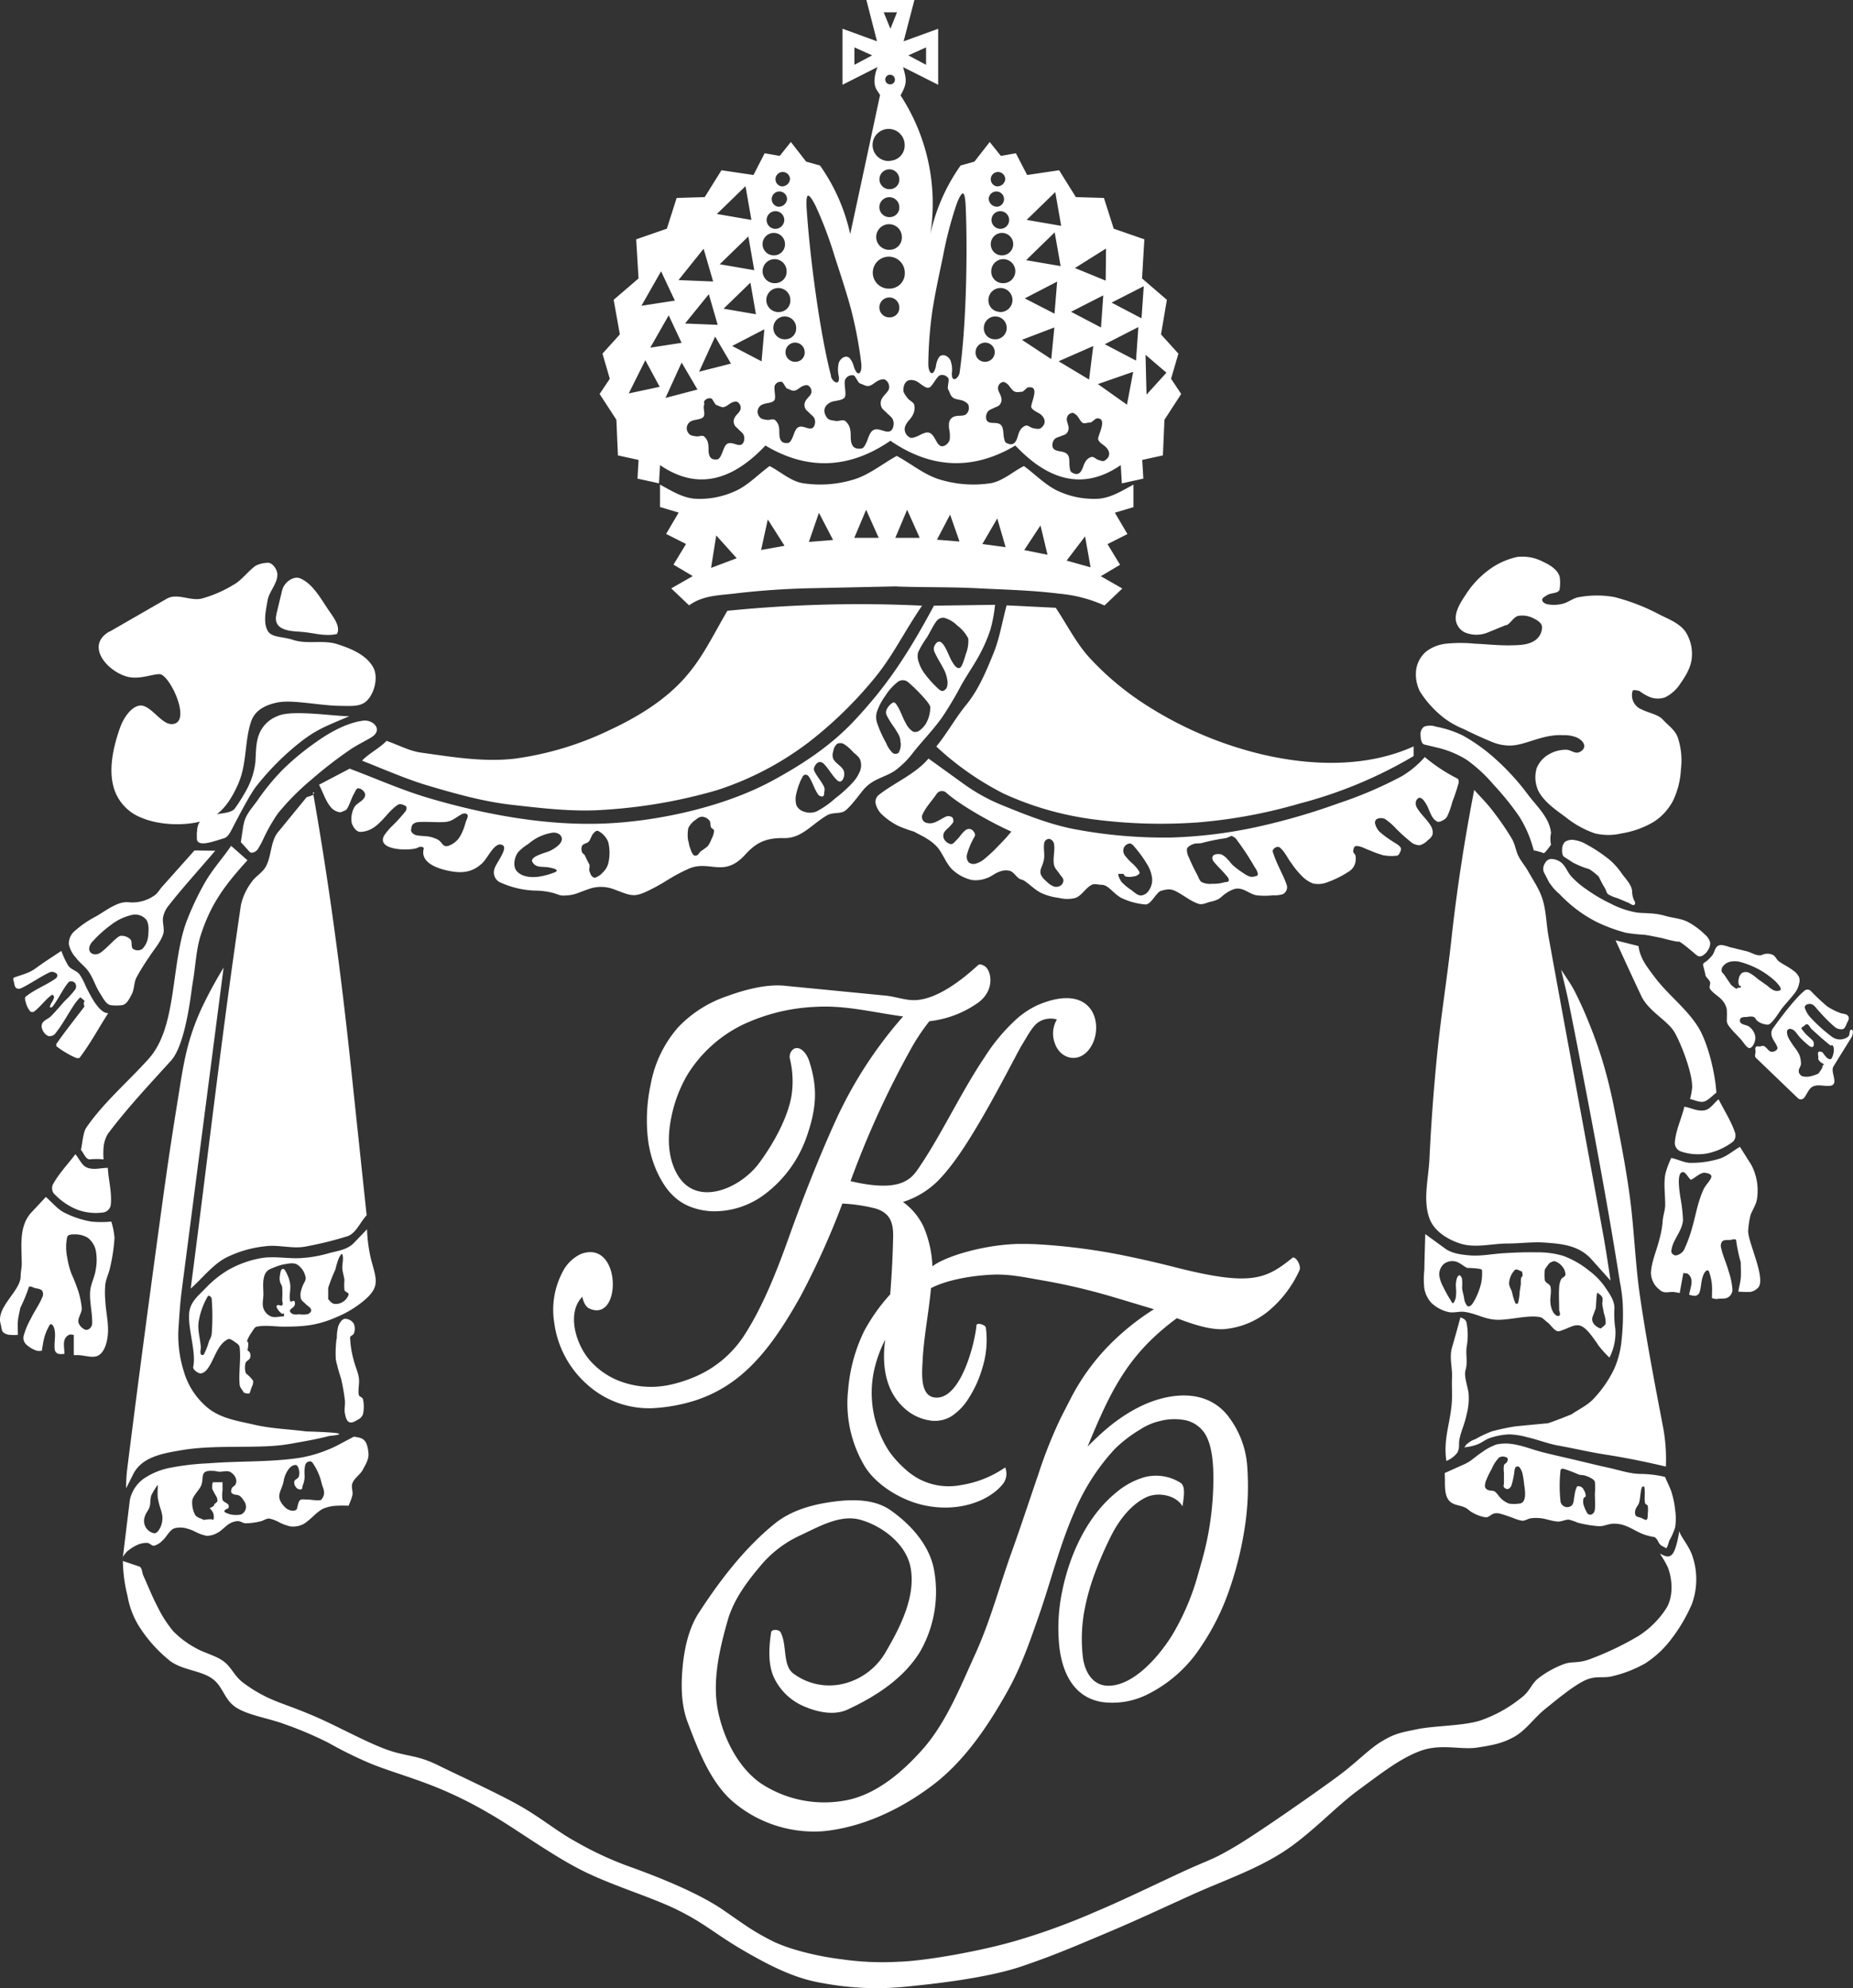 <?xml version="1.0" encoding="UTF-8"?> <svg xmlns="http://www.w3.org/2000/svg" viewBox="0 0 442.43 474.7"><rect x="0" y="0" width="442.43" height="474.7" fill="#333333" stroke="none"/> <defs> <style>.cls-1{fill:#fff;fill-rule:evenodd;}</style> </defs> <title>Asset 31</title> <g id="Layer_2" data-name="Layer 2"> <g id="Слой_1" data-name="Слой 1"> <path class="cls-1" d="M187.35,235.35l24.06,2.35c2.4.23,4.83,1.2,7.23,1.08,5.18-.26,11-4.78,14.84-8.31.46-.42,1.13-.1,1.61.19,1.51.89,2.68,5.56-1.49,8.69a24.82,24.82,0,0,1-11.7,4.47,49.44,49.44,0,0,0-4.65,7.05A218.89,218.89,0,0,0,203.08,282c3.74.88,9.38,1.87,12.91.08,2-1,2.81-2.37,4.12-4.35,4.9-7.38,9.7-17.51,14.92-25.23a44.47,44.47,0,0,1,8-9.49,20.74,20.74,0,0,1,4.63-3c13.29-5.73,15.9,4.42,13,9.58-2.55,4.59-7.48,3.48-8.81-.53a6.57,6.57,0,0,1,.5-5.66,5.39,5.39,0,0,0-4.22.53c-1.49.88-2.7,3.22-3.73,4.89-.74,1.2-1.38,2.41-2,3.58-3,5.67-5.92,11.19-9.21,16.69-2.56,4.29-5.77,9.3-9.2,12.79a20.65,20.65,0,0,1-8.39,5.09,15.59,15.59,0,0,1,4.91,5.89,26.83,26.83,0,0,1,2.12,9.48c2.82-2.25,11.83-5.11,20.44-5.35,1.36,0,2.73,0,4.09.06a144.9,144.9,0,0,1,22.6,3c3.64.75,7.28,1.61,10.93,2.54,18.28,4.65,21.65,2.72,28-2.36.91-.1,2,2.09,1.6,3a27.36,27.36,0,0,1-7.27,9.66,19.3,19.3,0,0,1-10.84,4.45c-3.74.2-8.35-1.55-11.19-2.62-11.44,8.46-15.6,16.77-21.31,30.65,4.12-4.15,7.69-7.1,12.23-9.4,5.48-2.78,12.63-4.16,17.94-.91a12.37,12.37,0,0,1,3.35,3l.19.26a22,22,0,0,1,4.42,12,64.42,64.42,0,0,1-.45,13.31,83.14,83.14,0,0,1-3.72,15.57,57.36,57.36,0,0,1-6.93,14A32.47,32.47,0,0,1,274,404.53a18.66,18.66,0,0,1-10.74,1.85c-6.61-1-9.46-6.53-10.29-12.86a43,43,0,0,1,.68-13.78c1.81-8.84,6.06-17.84,12.76-23.32a18.46,18.46,0,0,1,6.67-3.69,10.87,10.87,0,0,1,8.74,1.27c1.28.75.88,3.27.51,5.64-1.52-2.71-5.87-3.49-8.66-2.16-3.82,1.83-6.73,5.76-8.68,9.82a87,87,0,0,0-4,9.47,55,55,0,0,0-1.9,6.88,37.34,37.34,0,0,0-.5,12.31c.67,4.14,2.86,6.2,5.32,6.47,5.47.59,11.63-5.18,15.91-11.95a58.29,58.29,0,0,0,6.26-14.7c.24-.82.47-1.65.7-2.47a72.11,72.11,0,0,0,2.9-22.34c-.13-3.19-.61-6.5-2-8.7a7.41,7.41,0,0,0-4.74-3.21,13.79,13.79,0,0,0-6.1.24,14.42,14.42,0,0,0-4.61,2,31.49,31.49,0,0,0-6.08,4.67,51.41,51.41,0,0,0-9.6,14.93c-3.52,8-5.6,16.5-8.47,24.75-2.17,6.24-4.25,12.25-7.45,18-4.74,8.51-10.43,16.87-17.89,22.52-7.74,5.88-17,10.19-26.35,11.05a29.91,29.91,0,0,1-20.93-6.68c-5.61-4.55-8.62-12.3-11.29-19.4-1.59-4.21-1.6-9.08-1.14-13.61.45-4.36,1.5-8.9,3.82-12.47,5.14-7.91,11-15.52,18.13-21.29,4.14-3.35,9.54-4.71,14.64-5.32,4.3-.51,9.16-.47,12.83,2,4.64,3.19,9.23,8.05,10.48,13.93a28.79,28.79,0,0,1-3.27,20c-4,6.5-10.72,10.72-17.26,13.77-3.25,1.51-7.28.63-10.56-.81a14,14,0,0,1-7.1-6.93c-1.4-3.22-1.16-7.17-.62-10.69.12-.82,1.88-.72,2.26,0,1.58,3,.45,7.69,2.93,9.75a14.36,14.36,0,0,0,11.91,2.57,16,16,0,0,0,10.09-7.33c3.52-6,7.4-13.4,6.11-20.43-1.05-5.7-6.86-10-12-11.43-4.9-1.38-10.09,1.77-14.76,3.92a26.92,26.92,0,0,0-9.1,7.09c-3.19,3.77-6.35,8-7.78,12.89-2,7-3.79,14.69-2.33,21.83,1.39,6.74,5,13.67,10.35,17.29a27.48,27.48,0,0,0,20.74,3.85c6.9-1.5,13-6.67,17.92-12.26,5.53-6.35,8.83-14.72,12.41-22.58s5.77-16.23,8.7-24.39c2.18-6.05,4.27-12.48,6.35-18.5a107.27,107.27,0,0,1,5.35-13.45c.42-.84.84-1.66,1.26-2.48l1.37-2.66a52.57,52.57,0,0,1,10.62-13.88,59.36,59.36,0,0,1,9-6.94c-3.18-.94-6.24-1.88-9.26-2.77A148.2,148.2,0,0,0,249,305.71c-3.79-.63-7.71-1.55-11.86-1.39-5,.2-11,1.23-14.85,3.22-.57,6.15-1.7,11.47-2,17.27-.13,2.78-.74,8.53,3,8.86,6,.55,9.44-12.61,9.87-17.36.32-.56,2.12,0,2.23.68a22.54,22.54,0,0,1-.85,9.66,27.35,27.35,0,0,1-3.27,7.21,13.76,13.76,0,0,1-4.05,4.24,7.56,7.56,0,0,1-5.42,1,11.48,11.48,0,0,1-5.11-2.25c-3.63-2.85-6.55-7.9-5.34-17a30.8,30.8,0,0,0-2.57,7,25.16,25.16,0,0,0,.87,14.31,24.44,24.44,0,0,0,2.66,5.37,23.71,23.71,0,0,0,3.1,3.56c.21.21.42.4.63.59a17.15,17.15,0,0,0,3.19,2.32,15.23,15.23,0,0,0,10.24,1.56A25.32,25.32,0,0,0,240,350.35a4,4,0,0,1-.4,3.76c-3.19,4.21-10.76,7.16-19.26,5.21-5.7-1.32-11.31-5.07-13.82-9.15a29.35,29.35,0,0,1-4-18.49,38.85,38.85,0,0,1,3.9-14.06,44.38,44.38,0,0,1,6.13-8.59c.46-5.84.62-10.11.7-13.67.09-3.85-1-5.82-4.2-6.83a40.68,40.68,0,0,0-7.92-1.18,188.91,188.91,0,0,1-10,22.16c-4.21,7.53-8.4,13.75-13.61,18.29a32.63,32.63,0,0,1-11.39,6.52,40.47,40.47,0,0,1-10,1.87,22,22,0,0,1-15.89-5.6,23.81,23.81,0,0,1-7.91-14.82,19.33,19.33,0,0,1,2-12.1,9.37,9.37,0,0,1,4.33-4.26c5.37-2.05,7.82,3.14,7.65,7.65-.14,3.74-2.08,7-5.64,5.33-1.57-.75-1.74-3.85-1.7-2.71-3.72,3.9-1.47,11.34,1.92,15.17a18,18,0,0,0,6.91,4.83,21.08,21.08,0,0,0,11.89,1,32.1,32.1,0,0,0,6.12-1.92A26.26,26.26,0,0,0,178,318.34c4-6.3,7.23-14.15,10.35-22.92,3.47-9.73,7.57-20,11.18-27.89a101.1,101.1,0,0,1,16.1-24.85c-6-.81-11.15-2.05-16.54-2.3a39.15,39.15,0,0,0-4.19,0,45.19,45.19,0,0,0-17.81,4.39,32,32,0,0,0-13,11.89,32.9,32.9,0,0,0-3.82,10.18c-1,4.95-.74,9.55,1.3,13.3,4.53,8.35,15.12,3.63,19.59-2.33,3.68-4.92,7-11.18,7.83-16.26a22.78,22.78,0,0,0-.4-8.8c-.27-1.24.64-2.62,1.79-2.52,1.3.11,2.34,1.66,2.79,3,2.08,6.31,1.87,11.25-.6,18.25A29.05,29.05,0,0,1,182.77,285a20,20,0,0,1-13.26,4.17c-7.18-.63-10.4-4.56-12.69-9.52a26.91,26.91,0,0,1-2.19-8.42,40.53,40.53,0,0,1,.77-12.52A28.2,28.2,0,0,1,162,245.18a28.88,28.88,0,0,1,11.64-7.36c4.59-1.67,9.5-2.88,13.7-2.47Z"></path> <path class="cls-1" d="M214.05,140l-19,.41a192.13,192.13,0,0,0-19.62,1.29c-3.69.46-7.57.41-10.9,2.83l-4.26-4.05,5.13-2.94-4.6-2.73,3-4.93-4.76-2.4,3-5.1-4.45-1.33V115.7c2.88,1.57,5.36,3.12,8.3,3.37a20.17,20.17,0,0,0,9.61-1.8c3.06-1.33,5.5-4,8.26-6,2.65,1.37,5.05,3.64,8,4.11a27.47,27.47,0,0,0,12-.87c3.72-1.09,6.89-3.77,10.36-5.66,3.47,1.89,6.64,4.57,10.35,5.66a27.52,27.52,0,0,0,12,.87c2.89-.47,5.3-2.74,8-4.11,2.75,2,5.2,4.62,8.25,6a20.24,20.24,0,0,0,9.62,1.8c2.93-.25,5.41-1.8,8.29-3.37v5.38l-4.44,1.33,3,5.1-4.76,2.4,3,4.93-4.6,2.73,5.14,2.94-4.26,4.05a33.65,33.65,0,0,0-10.91-2.83c-6.51-.82-13.07-.95-19.62-1.29-6.32-.32-12.65-.18-19-.41Zm-44.27-4.42,1.23-7.74,4.89,5.44-6.12,2.3Zm11.94-4.24,1.6-7.32,4,6.29-5.61,1Zm11.39-1.9,2.42-7,3.38,6.48-5.8.47Zm36-.12-2.26-6.46-3.14,6,5.4.43Zm11,1.33-2-6.87-3.56,6.11,5.61.76Zm10,1.8-1.68-7-3.88,5.88,5.56,1.12Zm10.28,3-1.31-7.4-4.41,5.8,5.72,1.6Zm-56.43-7,2.84-6.74,3,6.7-5.82,0Zm9.79,0,2.84-6.74,3,6.7-5.82,0Z"></path> <path class="cls-1" d="M210.12,22.71Q206.58,39.3,203,55.89a44.92,44.92,0,0,0-7.22-16.38l-3.3-.92-3.65-4.69-2.66,3.32-3.6-.63-2.67,5.19-7.64-1.13-4,6.41-6.7.2-2.34,7.34-7.32,2.54.56,9.34-5.94,5.1L148,79.84l-4.15,4.59,1.75,6-2.43,3.63,4,6.16.37,8.51,4.93,1.08-.26,4.46,5.13,1.13c.09-1.45.17-2.9.26-4.36q12.59,8.68,25.16-4.67c10,6,20.05,5.59,29.84-1.14,9.79,6.73,19.81,7.11,29.83,1.14q12.58,13.36,25.17,4.67c.08,1.46.17,2.91.26,4.36l5.13-1.13-.27-4.46,4.94-1.08.37-8.51,4-6.16-2.42-3.63,1.75-6-4.15-4.59,1.4-8.26-5.93-5.1.55-9.34-7.31-2.54-2.34-7.34-6.7-.2-4-6.41-7.64,1.13-2.68-5.19-3.59.63-2.66-3.32-3.65,4.69-3.3.92a44.92,44.92,0,0,0-7.22,16.38,47.22,47.22,0,0,0-7.12-33.11c1.53-2.8,1.51-3.6.6-6.76L224,20.24V6.87l-8.25,3L218.33,0H206.86l2.54,9.86-8.24-3V20.24L209.54,16a8.82,8.82,0,0,0-.75,3.45c.09,1.8.69,2.1,1.33,3.24ZM212.6,6.87,211,2.94h3.17L212.6,6.87ZM204,11.31l4.24,1.91L204,15.47V11.31Zm8.56,8.83A1.15,1.15,0,1,1,213.67,19a1.12,1.12,0,0,1-1.07,1.14Zm8.55-8.83-4.23,1.91,4.23,2.25V11.31ZM203.89,89.66c.4.2,1,1.76,1.45,1.89.81.24,1.45.79,2.27.56s1.52-1.06,2.37-1.36c.47-.17,1.1-.34,1.49,0a2,2,0,0,1,.83,1.73c0,.94-1.07,1.59-1.65,2.55a2.3,2.3,0,0,0-.18,2.17c.23.59.83.91,1.24,1.37s1.2.94,1.49,1.64a2.68,2.68,0,0,1,0,1.91c-1,2.61-4-1.37-5.47,1.45-.47.91-.55,1.45-1,2.36-.24.48-.56,1.08-1,1.15-1.29.19-1.93-.2-2.26-.87-.55-1.12-.21-2.43-.46-3.58a3.35,3.35,0,0,0-1.23-2.13c-.55-.4-1.59.13-2.24,0s-1.63-.13-2.08-.76c-1.32-1.86-.34-3.14.94-3.73.84-.39,2.74-.32,3.28-1.14s-.36-3.49.18-4.36a1.81,1.81,0,0,1,2.08-.85Zm22.58.83c.17.44-.33,2-.1,2.44.44.77.56,1.65,1.29,2.09s1.75.36,2.54.78c.44.23,1,.57,1.07,1.1a2,2,0,0,1-.46,1.86c-.56.69-1.74.36-2.74.62a1.93,1.93,0,0,0-1.45,1.43,5.61,5.61,0,0,0,.06,1.91,7.63,7.63,0,0,1,.07,2.28,2.34,2.34,0,0,1-1.17,1.38c-2.32,1.13-2.05-4-4.83-3-.89.3-1.28.63-2.17.95-.46.16-1.05.36-1.45.05a2.2,2.2,0,0,1-1.09-2.31c.29-1.21,1.33-1.9,1.86-2.91a3.6,3.6,0,0,0,.4-2.45c-.14-.7-1.22-1.09-1.61-1.66s-1.09-1.3-1-2.09c.18-2.32,1.66-2.52,3-2,.85.34,2.17,1.8,3.06,1.61s1.86-2.78,2.79-3a1.78,1.78,0,0,1,2,.93Zm-39.92-46a1.73,1.73,0,1,1,2.07-1.7,1.9,1.9,0,0,1-2.07,1.7Zm51.4,0a1.73,1.73,0,1,1,2.07-1.7,1.9,1.9,0,0,1-2.07,1.7ZM198.4,89.87c.34,1.31,2.18,2.45,1.88,0a6.86,6.86,0,0,1,0-3.28c.5-1.23,1.73-1.86,2.58-1.09a5,5,0,0,1,1,2c.9,2.81,2.11,1.7,1.75-1a101.32,101.32,0,0,0-2.41-12.66c-1.13-4.16-2.54-8.4-3.89-12.55a93.09,93.09,0,0,0-4.51-12c-.67-1.39-1.52-2.76-1.92-2.55s-.36,2-.25,3.58c.79,11.4,3.09,29,5.8,39.46ZM171.16,51.09,178,44.45l1.41,8.06-8.24-1.42Zm.69,12,6.83-6.64,1.41,8.06-8.24-1.42Zm.92,10.61,6.4-6.22,1.32,7.55-7.72-1.33Zm2,8.92,7.73-4-.67,7.65-7.06-3.69ZM162,66.87,168,59.39l2.27,7.82L162,66.87Zm1.56,10.37,5.68-7,2.12,7.32-7.8-.32Zm3.36,11.51,3.83-8.39,3.78,6.45-7.61,1.94Zm-8,6.2,3.83-8.39L166.53,93,158.92,95Zm-5.74-22,4.66-8.18,3.29,7L153.18,73Zm2.11,10,4.37-7.66,3.08,6.56L155.29,83Zm-5.15,10.94L154.08,86l3.43,6.35-7.37,1.58Zm36.6-2.68c.34.17.86,1.46,1.21,1.56.67.2,1.2.66,1.88.47s1.26-.88,2-1.13c.39-.14.91-.28,1.23,0a1.62,1.62,0,0,1,.69,1.43c0,.78-.89,1.33-1.37,2.12a1.91,1.91,0,0,0-.14,1.8c.18.49.68.76,1,1.13s1,.78,1.23,1.36a2.23,2.23,0,0,1,0,1.59c-.84,2.16-3.32-1.14-4.53,1.2-.39.75-.46,1.2-.84,2-.2.39-.46.89-.86,1-1.07.16-1.6-.17-1.87-.73-.46-.92-.18-2-.38-3a2.74,2.74,0,0,0-1-1.76c-.45-.34-1.31.1-1.85,0s-1.35-.11-1.72-.64a1.87,1.87,0,0,1,.78-3.09c.69-.32,2.26-.26,2.71-1s-.3-2.88.15-3.61a1.49,1.49,0,0,1,1.72-.7Zm-16.89,3.92c.33.17.85,1.46,1.2,1.57.68.2,1.21.66,1.88.47s1.27-.88,2-1.13c.39-.14.91-.29,1.23,0a1.6,1.6,0,0,1,.69,1.43c0,.78-.88,1.32-1.37,2.12a1.9,1.9,0,0,0-.14,1.8c.19.49.68.75,1,1.13s1,.78,1.23,1.36a2.23,2.23,0,0,1,0,1.59c-.84,2.16-3.33-1.14-4.54,1.2-.38.75-.45,1.2-.84,2-.19.39-.46.89-.86,1-1.06.16-1.6-.17-1.87-.73-.45-.93-.17-2-.38-3a2.8,2.8,0,0,0-1-1.76c-.45-.33-1.32.11-1.85,0s-1.35-.11-1.73-.63a1.87,1.87,0,0,1,.78-3.09c.7-.33,2.27-.27,2.72-1s-.22-2.12.12-2.78c.15-.31-.12-.59,0-.83a1.5,1.5,0,0,1,1.72-.71Zm20.21-8.76a2.29,2.29,0,1,1,2.07-2.28,2.18,2.18,0,0,1-2.07,2.28ZM187.64,81a2.73,2.73,0,1,1,2.46-2.71A2.59,2.59,0,0,1,187.64,81Zm-1.52-6.51a2.87,2.87,0,1,1,2.59-2.86,2.74,2.74,0,0,1-2.59,2.86Zm-.89-6.89a2.87,2.87,0,1,1,2.59-2.86,2.74,2.74,0,0,1-2.59,2.86Zm-.4-6.63a2.68,2.68,0,1,1,2.6-2.68,2.64,2.64,0,0,1-2.6,2.68Zm.9-11.63a1.83,1.83,0,1,1,2.19-1.79,2,2,0,0,1-2.19,1.79Zm-.66,5.3a2.11,2.11,0,1,1,2.19-2.11,2.15,2.15,0,0,1-2.19,2.11Zm44.06,34.3c-.19,1.32-1.9,2.68-1.87.24a6.46,6.46,0,0,0-.35-3.2c-.63-1.13-1.92-1.59-2.68-.73a5,5,0,0,0-.75,2.09c-.58,2.86-1.91,1.93-1.83-.71a97.51,97.51,0,0,1,1-12.66c.67-4.21,1.61-8.53,2.5-12.76a92,92,0,0,1,3.18-12.27c.51-1.44,1.21-2.89,1.63-2.74s.57,1.92.63,3.47c.46,11.23.08,28.68-1.47,39.27Zm16-36.44,6.83-6.64,1.41,8.06-8.24-1.42ZM245,62.12l6.82-6.65,1.42,8.06L245,62.12Zm-.3,9.11,7.71-4-.63,7.66-7.08-3.64Zm-.69,9.9,7.73-2.95L251,85.74l-7-4.61ZM256.65,64l7.43-4.67L264,67l-7.33-3Zm8.76,8.25,7.68-3.92L272.55,76l-7.14-3.75Zm-9.68,2.19,7.69-3.92-.54,7.67-7.15-3.75Zm8.07,7.74,8-4.09-.56,8-7.45-3.9Zm-1.66,9.52,8.42-2.93-1.48,7.85-6.94-4.92Zm11.36-7,5,4.28-4.75,5.24-.24-9.52Zm-20.67,1.52,8.2-3.6-1,8-7.24-4.35Zm-7.27,6.23c-.36,0-1.21,1.12-1.58,1.1-.69,0-1.32.23-1.92-.17s-1-1.26-1.57-1.73c-.33-.26-.79-.57-1.17-.41a1.5,1.5,0,0,0-1,1.15c-.22.74.49,1.55.73,2.47a1.86,1.86,0,0,1-.35,1.76c-.31.41-.86.5-1.29.74s-1.15.42-1.54.9a2.17,2.17,0,0,0-.43,1.51c.22,2.34,3.48,0,4,2.64.17.85.12,1.3.28,2.15.08.43.2,1,.56,1.19,1,.5,1.57.36,2-.08.69-.73.71-1.86,1.17-2.71a2.57,2.57,0,0,1,1.45-1.34c.52-.17,1.23.53,1.77.61s1.32.34,1.82,0c1.46-1.1,1-2.38.09-3.2-.58-.54-2.09-1-2.34-1.8s2.18-5.13-.61-4.74Zm16.33,7.45c-.35,0-1.25,1-1.6,1-.68-.09-1.31.4-1.86,0s-.87-1.3-1.43-1.81c-.31-.27-.74-.61-1.12-.48a1.44,1.44,0,0,0-1.09,1c-.26.7.13,1.26.31,2.18a1.83,1.83,0,0,1-.45,1.69c-.33.37-.87.42-1.3.63s-1.15.31-1.56.75a2.13,2.13,0,0,0-.52,1.44c.07,2.3,3.65.56,4,3.16.11.84,0,1.27.13,2.11.06.43.13,1,.48,1.2.91.57,1.51.48,1.94.08.71-.67.8-1.76,1.3-2.55a2.43,2.43,0,0,1,1.5-1.2c.52-.13,1.16.61,1.68.73s1,.43,1.52.1c1.49-1,1.1-2.25.29-3.12-.53-.57-1.72-1.13-1.91-1.93s2.44-5.12-.31-5ZM235,86.37a2.29,2.29,0,1,0-2.07-2.28A2.18,2.18,0,0,0,235,86.37ZM237.37,81a2.73,2.73,0,1,0-2.46-2.71A2.59,2.59,0,0,0,237.37,81Zm1.26-6.51A2.87,2.87,0,1,0,236,71.59a2.74,2.74,0,0,0,2.59,2.86Zm.64-6.89a2.87,2.87,0,1,0-2.59-2.86,2.74,2.74,0,0,0,2.59,2.86Zm-.12-6.63a2.68,2.68,0,1,0-2.59-2.68,2.64,2.64,0,0,0,2.59,2.68Zm-.9-11.63a1.83,1.83,0,1,0-2.18-1.79,2,2,0,0,0,2.18,1.79Zm.66,5.3a2.11,2.11,0,1,0-2.18-2.11,2.15,2.15,0,0,0,2.18,2.11Zm-26.33-9.48a2.37,2.37,0,1,1,2.14-2.36,2.26,2.26,0,0,1-2.14,2.36Zm0,6.67a2.38,2.38,0,1,1,2.14-2.37,2.26,2.26,0,0,1-2.14,2.37Zm0-13.41A3.83,3.83,0,1,1,216,34.57a3.64,3.64,0,0,1-3.45,3.81Zm0,30.48a3.82,3.82,0,1,1,3.45-3.8,3.63,3.63,0,0,1-3.45,3.8Zm0-9.27a3.06,3.06,0,1,1,2.75-3,2.91,2.91,0,0,1-2.75,3Zm0,16.14a2.38,2.38,0,1,1,2.14-2.37,2.26,2.26,0,0,1-2.14,2.37Z"></path> <path class="cls-1" d="M26.14,150.82l13.69-7.88c2.43-1.4,5.53.56,8.22,0a29.54,29.54,0,0,0,7.76-3.36c1.89-1,3.5-3.34,5.3-4.55a6.92,6.92,0,0,1,2.61-.65c1.16-.27,2.49,1.46,2.51,2.77,0,2.27-2,4.06-2.36,6.29s-1.07,5,0,7.09c.9,1.73,3.5,1.39,6.09,2.24,3.36,1.12,7.12-.05,10.49,1,3.14,1,7,2.5,8.68,5.6,1.26,2.37.25,6.31-1.68,8.06-1.43,1.29-3.52,1.13-5.88,1.1-5.19,0-11.71-1.6-15.49-.78s-5.47,2.51-6.17,4.65c-1.53,4.67-.94,9.9-3,14.67-1.52,3.52-3.65,6.84-6.6,8.21-4.48,2.09-11.86,1.93-16.41,0a11,11,0,0,1-6.49-6.46c-1.66-4.51-.5-10.17,1.29-15.18.75-2.08,2.54-4.92,4.66-5.18,2.56-.31,5.06,4.44,7.61,4.42s2.43-3,1.41-5.92-3-5.91-4.22-6c-1.72-.07-4.86,1.35-7.73.61-4.79-1.24-10.16-7.42-4.31-10.79Z"></path> <path class="cls-1" d="M66,146.62c.46-1.9.91-3.8,1.37-5.7s2.7-3.49,4.26-2.85c2.93,1.2,4.77,4.53,6.62,7.3,1.15,1.73,3.21,4.12,2.2,6-3.11.7-5.88-.4-8.92-.55-2.61-.14-6.42-.48-5.53-4.16Z"></path> <path class="cls-1" d="M47,198.65v1.51c0,2.36,4.35.58,6.43,0,1.17-.33,1.73-1.83,2.73-3.71,1.65-3.14,3.87-7.36,5.25-9a62.81,62.81,0,0,1,11-10.81c3.41-2.52,5.4-3.28,11-5.64-3.91,0-13.88-1.64-17.22,0a7.63,7.63,0,0,0-3.61,2.92c-1.53,2.32-1.42,4.93-1.6,8a18.11,18.11,0,0,1-2.18,6.77,45.72,45.72,0,0,1-2.6,4.17c-1.61,2.56-9.15-.09-9.15,5.79Z"></path> <path class="cls-1" d="M58.13,196.9l-.63,4.16,2.1,2.31c.47.52,1.51,0,1.93-.59a21.58,21.58,0,0,0,1.36-2.51,41.11,41.11,0,0,1,3.47-6.08,60,60,0,0,1,8-8.06,100.06,100.06,0,0,1,8.92-6.93c1.67-1.18,3.51-2.06,5.26-3.08,3.14-1.84.56-4.36-1.82-4.06-4.06.52-8.36,3-11.6,5.36a61.64,61.64,0,0,0-7.74,6.46,55.26,55.26,0,0,0-5.91,7.23c-1.27,1.79-3,3.54-3.29,5.79Z"></path> <path class="cls-1" d="M46.39,203.05l5,.06c-3.74,4.41-7.65,8.65-11.22,13.22A6.22,6.22,0,0,0,38.94,219c-.24,1.34.45,2.83,0,4.1-.73,2.07-2.27,3.68-3.41,5.52a50.42,50.42,0,0,0-3,4.86c-.56,1.22-.46,2.74-1.08,3.92s-1.25,2.46-2.35,2.59a10.74,10.74,0,0,1-2.66,0c-1.18-.23-1.83-1.73-2.54-2.8-1.05-1.6-1.61-3.56-2.69-5.14-.87-1.3-2.19-2.17-3.11-3.43a6.79,6.79,0,0,1-1.66-3.18,3.94,3.94,0,0,1,1.13-2.92A25,25,0,0,1,23,218.75c2.71-1.61,5.3-3.68,7.89-3.32a9.13,9.13,0,0,0,5.83-1.53c.84-.48,1.34-1.47,2-2.21l7.71-8.64Zm-24.2,21.64a29.25,29.25,0,0,1,4.62-4.1,12.46,12.46,0,0,1,5-2.21,3.47,3.47,0,0,1,3.1,1.18c.72,1,.59,2.79.46,4a5,5,0,0,1-1.39,3,2,2,0,0,1-2.2,0c-.59-.38-.12-1.83-.66-2.29a2.94,2.94,0,0,0-2.35-.83c-1,.18-3.67,3.5-5.08,4.18a1.9,1.9,0,0,1-1.82,0c-1.11-.8-.4-2.24.31-2.93Zm-7.51,2.42a19,19,0,0,0,1.67,3.52c.68.86,1.86,1.1,2.58,1.92a14,14,0,0,1,1.44,2.68,40.15,40.15,0,0,0,2.06,3.83c.83,1.2,2,2.84,3.4,2.84-2.25,3.52-4.25,7.24-6.75,10.55-.26.34-.84.17-1.21,0a22.9,22.9,0,0,1-4.32-2.59c-.19-.15-.14-.55,0-.75,2.09-3,4.4-5.87,6.61-8.8,0,0-.36-1.07,0-1.15s-1-1.06-1-1.06A15.64,15.64,0,0,0,18,239.45c-1.66,2.39-3,5.08-4.81,7.32a1.69,1.69,0,0,1-1.67.58,2.66,2.66,0,0,1-1.4-1.55,1.74,1.74,0,0,1,0-1.54c.47-.75,1.39-1,2-1.59,1.18-1.17,2.24-2.48,3.37-3.72a19.24,19.24,0,0,0,2.5-2.76,1.41,1.41,0,0,0,0-1.38,1.23,1.23,0,0,0-1.25-.5c-.44.1-.68.65-1,1-1.12,1.65-2,3.48-3.22,5.06-.13.17-.64.22-.61,0,.14-.82.86-1.44,1-2.26,0-.27-.32-.73-.53-.58-1.54,1.09-2.67,2.78-4.17,3.93a.81.81,0,0,1-1,0,5.48,5.48,0,0,1-1.06-2.18c-.13-.42-.33-1.07,0-1.34,2.05-1.64,4.5-2.58,6.67-4,.36-.23.84-.51.87-1s-.4-.66-.72-.79a1.35,1.35,0,0,0-1.13,0c-2.32,1.1-4.43,2.66-6.75,3.76a1.24,1.24,0,0,1-1.21,0c-.37-.28-.43-.87-.53-1.34s-.34-1,0-1.17c1.61-.63,3.56-1,5.23-2.26,2-1.48,4-2.73,6.06-4.1Z"></path> <path class="cls-1" d="M55.15,201.92l3.93,3.47c-5.17,5.7-8.77,10.29-11.25,18.2-1,3.34-1.15,7-1.72,10.43-.19,1.12-.38,2.57-.61,4.18-.76,5.26-2.18,12.27-4.64,15-5.11,5.64-10.55,11.42-15.13,17.54a7.54,7.54,0,0,0-1,3.22,17,17,0,0,0,0,2.85,16.46,16.46,0,0,0-3.35,0c-1-.12-1.38-1.52-2.06-2.28.34-1.39.5-4.16,1.28-5.3,4.07-5.93,10-11,14.79-16.32,3.49-3.84,4.81-9.27,5.78-15.56s1.56-12.89,3.59-17.91a66.81,66.81,0,0,1,4.47-9.25c2-3.25,4.2-5.61,5.95-8.25Zm-29.4,76.91c-1.75,0-3.35.59-5-.08-1.24-.51-1.83-2.12-2.75-3.18-1.75,2.33-3.79,4.44-5.25,7a2.16,2.16,0,0,0,0,2.25,15.52,15.52,0,0,0,5.73,4,12.79,12.79,0,0,0,6.28.64,2.17,2.17,0,0,0,1.68-1.73c.34-3-.55-5.93-.69-8.89Zm-14.81,6.94c1.43,1.23,2.67,2.8,4.29,3.68a22.81,22.81,0,0,0,6.58,2.21,25.34,25.34,0,0,0,4.77,0,18.09,18.09,0,0,1,.76,3.89,42.1,42.1,0,0,1-1.05,7.05c-.27,1.36-.94,2.61-1.14,4a21.38,21.38,0,0,0,0,4c.13,2.77.89,5.55.57,8.31-.2,1.71-.75,3.75-2.1,4.63s-3.37,0-5.05,0h-.95v-4.84c-.39,0-.81-.19-1.15,0-1.73.93-1.09,2.79-1.09,4.52a4.09,4.09,0,0,1-1.48,0,1.27,1.27,0,0,1-.81-.9c-.23-1.46.19-3,0-4.46-.09-.63-.29-1.43-.81-1.69-.35-.17-.62.53-.81.9a11.41,11.41,0,0,0-.91,2.36c-.27,1-.38,2-.57,3.05a3.23,3.23,0,0,1-1.24,0,7.23,7.23,0,0,1-2.58-1.57,2.21,2.21,0,0,1-.57-1.79,17.75,17.75,0,0,1,1.72-4.21c.84-1.76,2-3.33,2.76-5.15a1.67,1.67,0,0,0,0-1.58c-.48-.56-1.33-.49-2-.74,0,0-1.24-.63-1.24,0a37.18,37.18,0,0,1-2,4.84c-.19,1.05-.48,2.09-.57,3.16s0,2.17,0,3.26a11.08,11.08,0,0,1-1.91,0,2.67,2.67,0,0,1-1.62-.63c-.42-.48-.38-1.27-.57-1.9-1.24-4.08,4.76-7.89,4.76-11.46,0-1,.26-2,.26-2.94,0-4.14-.76-9,2.32-12.31l3.43-3.68ZM22,316.14c.11-2.59-.65-5.18-.48-7.76.12-1.81,1.1-3.46,1.34-5.26a12.38,12.38,0,0,0,0-4.62A5.34,5.34,0,0,0,21,295.55a5.8,5.8,0,0,0-3.24-.84c-.6,0-1.52,0-1.72.63a12,12,0,0,0,0,4.84,20.89,20.89,0,0,0,1,3.89,39.6,39.6,0,0,1,1.72,4.42,20,20,0,0,1,.77,3.89c0,1.15-1.08,2.36-.77,3.47a2.93,2.93,0,0,0,1.38,1.52,1,1,0,0,0,1,0,1.71,1.71,0,0,0,.86-1.23Z"></path> <path class="cls-1" d="M385.74,224.51q3,6.6,6.1,13.2c1.75,3.78,6.33,5.88,8,8.79,1.55,2.69,4.24,9.59,4.19,13.1a17,17,0,0,1-.51,2.8c1,.19,2.28.86,3.29.62s2.13-1.52,3-2.14c-.29-4.7-2.05-12.12-4.49-15.89-2.9-4.48-7-7.37-10.39-11.89-1.91-2.55-3.34-4.38-3.71-7.22l-5.46-1.37Zm16.42,39.71c1.72.3,3.18,1.21,4.91.85,1.31-.27,2.18-1.75,3.27-2.62,1.3,2.62,2.92,5.07,3.89,7.87a2.16,2.16,0,0,1-.41,2.22,15.2,15.2,0,0,1-6.33,2.87,12.66,12.66,0,0,1-6.28-.54,2.2,2.2,0,0,1-1.33-2c.2-3,1.6-5.74,2.28-8.63Zm13.27,9.59c-1.63.94-3.12,2.27-4.87,2.83a22.82,22.82,0,0,1-6.85,1c-1.59,0-3.12-.88-4.68-1.17a20.37,20.37,0,0,0-1.44,4c-.37,2.35,0,4.76,0,7.14,0,1.39-.57,2.75-.62,4.15a22.19,22.19,0,0,1-.72,3.94c-.63,2.71-1.88,5.31-2.06,8.08a5.16,5.16,0,0,0,2,4.1c1.25,1.2,2.27.34,3.92.66l.94.17.87-4.77c.37.08.82,0,1.12.22,1.53,1.24.57,3.23.26,4.94a4.19,4.19,0,0,0,1.45.28,1.31,1.31,0,0,0,1-.73c.48-1.41.35-2.43.8-3.84.2-.61.54-1.36,1.1-1.51.37-.1.51.64.63,1a12.27,12.27,0,0,1,.47,2.5c.08,1,0,2.08,0,3.11a3.06,3.06,0,0,0,1.21.23c1-.2,2,.1,2.81-.51a2.17,2.17,0,0,0,.88-1.65,17.51,17.51,0,0,0-.92-4.47c-.51-1.9-1.38-3.66-1.79-5.59a1.72,1.72,0,0,1,.29-1.56c.58-.46,1.4-.23,2.09-.35,0,0,1.33-.39,1.22.23a38.73,38.73,0,0,0,1.09,5.14c0,1.07.1,2.71,0,3.78s-.4,2.15-.59,3.22a27.94,27.94,0,0,0,2.9.07,3.35,3.35,0,0,0,1.7-.89c2.38-1.9-2.65-11.63-2.22-13.95a20.59,20.59,0,0,1,.54-3.49c.43-1.22,1.37-2.52,1.56-3.94a13.2,13.2,0,0,0-1.37-8.07l-2.7-4.27Zm-16.31,24.48c.32-2.3,2.56-4.43,2.72-7a38.35,38.35,0,0,0-.65-5.54c-.36-2.47-.6-4.91.13-5.69a.69.69,0,0,1,1,0c.58.52,1.22,1.73,1.5,1.59,1-.49,2.23-1.8,3.33-1.64,3.09.45.46,2.13-.38,3.91-1.4,3-1.82,5.95-2.69,9a34.27,34.27,0,0,1-2,5.5,2.92,2.92,0,0,1-1.63,1.25,1,1,0,0,1-1-.19,1,1,0,0,1-.36-1.09Z"></path> <path class="cls-1" d="M73.19,190.36l-6.83,8.34c-1.76,2.16-1.52,5.62-2.85,8.13-.83,1.56-2.53,2.37-3.49,3.84a14.23,14.23,0,0,0-2.49,5.38c-4.53,30.45-8,61.08-12,91.61,2.72-2.41,5.06-5.48,8.17-7.25a27,27,0,0,1,9.56-2.85c3.29-.48,6.71.74,10,0A86,86,0,0,0,83,295.14c2-.71,3-3.34,4.54-5l-3.75-35.41c-2.35-22.27-5.19-43.57-9.06-65.57.12,0,.32.06.28.14l-.24.5-1.61.57Z"></path> <path class="cls-1" d="M87.63,293.49l-3.16,3.29c-1.58,1.65-4,1.88-6.13,2.48a30.21,30.21,0,0,1-6.32,1.1c-3.18.22-6.41-.51-9.56,0a24.74,24.74,0,0,0-7.85,2.78,25.28,25.28,0,0,0-5.68,4.58c-1.4,1.42-3.11,2.85-3.61,4.88-.89,3.56,1.65,10,.81,13.73-.08.37.3,1,1.36,1.49.62.29,1.44-.24,1.89-.8,1.79-2.18,2.32-5.87,5-7.26.52-.27,1.14.27,1.63.6s1.14.71,1.21,1.34c.35,2.94-.28,5.95,0,8.91.07.73.7,1.26,1,1.89,0,0,1.35.49,1.44,0a16.56,16.56,0,0,1,.73-2c0-.3.13-.64,0-.9a6.67,6.67,0,0,0-1.13-1.24c-.21-.24-.56-.38-.63-.7a4.47,4.47,0,0,1,0-2.24c.16-.52.84-.67,1.06-1.17a1.82,1.82,0,0,0,0-1.22c-.1-.29-.4-.44-.6-.66,0,0,.42-1.92,0-2s.85-2.09.85-2.09c.46-.52.74-1.42,1.39-1.54,2.11-.42,4.29,0,6.43,0,5.67,0,8.84-.43,14.19-3a25.1,25.1,0,0,0,4.78-3.08c1.86-1.53,2.68-2.73,2.91-4,.3-1.65-.39-3.44-1.11-6.24a37,37,0,0,1-.9-6.87Zm-38,16c.2-.36.87.15.91.59a53.1,53.1,0,0,1,0,8.46,5.14,5.14,0,0,1-.61,1.59,17.57,17.57,0,0,1-1.22,3.19.46.46,0,0,1-.76,0c-.22-.49,0-1.13,0-1.69-.14-2-.8-4-.53-6a17.69,17.69,0,0,1,2.21-6.17Zm18.15,4.79c-1.05,0-2.15.39-3.13,0a3.23,3.23,0,0,1-1.76-1.94c-.35-1,0-2.22,0-3.33,0-1.87-.56-5.28,1.82-6.1a17.42,17.42,0,0,1,2.82-1c1.13-.17,2.41-.56,3.43,0a4.68,4.68,0,0,1,2,3c.19.75-.48,1.45-.72,2.18a7.52,7.52,0,0,0-.39,1.19,3.78,3.78,0,0,0,0,1.8c.22.57.79.87,1.19,1.31s1.17.74,1.26,1.39c.07.48-.51.89-.93,1a6.28,6.28,0,0,1-2,0,3.6,3.6,0,0,1-1.35,0c-.35-.14-.84-.46-.79-.87s.83-.68,1.06-1.17a1.11,1.11,0,0,0,0-1.09c-.24-.26-.91.35-1,0-.32-1.28.16-2.67,0-4a8.25,8.25,0,0,0-.82-2.59c-.22-.45-.53-1.21-1-1.1s-.52,1-.63,1.5a3.93,3.93,0,0,0,0,1.49c.09.5.48.89.54,1.39a24.86,24.86,0,0,1,0,3c0,.43.28,1,0,1.29s-.84-.22-1.17,0-.13.57,0,.8a3.72,3.72,0,0,0,1.11,1.22c.14.1.33-.05.49-.08v.65Zm11.75-3.09c-.48-.11-.78-.66-1.17-1v-2.69a41.17,41.17,0,0,1,1.71-4.38,21.84,21.84,0,0,1,.81-2.68c.19-.4.72-1.36.86-.95.37,1.07-.09,2.3,0,3.44.07.91.41,1.77.5,2.68a12.72,12.72,0,0,0,0,2.39c.14.49,1.1.6,1,1.1A3.22,3.22,0,0,1,81.54,311a2.86,2.86,0,0,1-2,.24Zm.9,8.46a10.49,10.49,0,0,1,.36-3.08c.29-.73.82-1.6,1.54-1.7a2.45,2.45,0,0,1,2.16,1.2,3.07,3.07,0,0,1,0,2.29c-.12.45-.89.52-.9,1a22.82,22.82,0,0,0,.81,5.18c.32,1.45,1,2.8,1.26,4.27s-.24,2.82,0,4.18c.09.49.85.57,1,1.05a8.39,8.39,0,0,1,0,3.63A2.45,2.45,0,0,1,85.35,339c-.59.35-1.35.84-2,.52s-.85-1.32-1-2.09c-.2-1,.11-2.06,0-3.08a47.55,47.55,0,0,0-.91-5.18,46.21,46.21,0,0,1-1.26-4.57,27.7,27.7,0,0,1,.18-5Z"></path> <path class="cls-1" d="M30.12,355.33,31.79,352c2.1-4.21,7.07-5,11.77-5.8,8.36-1.39,18.35-.18,25.49-1.44,3.23-.57,6.37-1.09,9.56-1.92,0,0,3.11-.26,2.23-.58s-7.73-.51-7.73-.51c-4.12-.53-8.3-.65-12.36-1.59-3.71-.86-7.71-1.42-10.83-3.78a17.56,17.56,0,0,1-6-8.86,28.78,28.78,0,0,1-1.34-9.75c.21-3.19.39-6.43.81-9.67l10-77.1c-1.79,3-3.33,5.73-4.84,8.86a56.1,56.1,0,0,0-3.69,9.91c-1.17,4.44-1.78,9-2.53,13.58Q40.53,274.42,39,285.53c-3,21.81-5.93,43.63-8.66,65.47a39,39,0,0,0-.23,4.33Z"></path> <path class="cls-1" d="M29.33,371.84Q30.16,365,31,358.15A8.34,8.34,0,0,1,34.37,353,16.88,16.88,0,0,1,41,350.37a60.16,60.16,0,0,1,8.79-1c7.24-.59,14.85-.23,22-1.35a31.31,31.31,0,0,0,6.59-1.94c1.77-.67,3.4-1.69,5.11-2.54l1-.53c2,.3,3.18.41,3.49,4,.11,1.38-.71,2.69-1.35,3.89s-2,1.95-2.48,3.22c-.36.87.16,1.91,0,2.84a15.46,15.46,0,0,1-.93,2.54,24.29,24.29,0,0,0-2.83,0,9.24,9.24,0,0,0-3.34.75c-1.72.95-3,2.73-4.68,3.67a5.52,5.52,0,0,1-3,.52,11.75,11.75,0,0,1-2.84-1.05,8,8,0,0,0-2.28-.84c-.74,0-1.39.55-2.12.69a15.64,15.64,0,0,1-3.47.45c-.64,0-1.21-.53-1.85-.52a4.16,4.16,0,0,0-2,.6c-1,.59-1.8,1.61-2.84,2.17a5.17,5.17,0,0,1-2.62.74,9.72,9.72,0,0,1-2.77-1,9.85,9.85,0,0,0-2-.75,5.35,5.35,0,0,0-3.07,0c-1.15.57-1.71,2-2.69,2.84a4.33,4.33,0,0,1-2,1.27c-.58.1-1.05-.64-1.63-.67a5.4,5.4,0,0,0-2.34.45,10.28,10.28,0,0,0-2.55,1.64,8.08,8.08,0,0,0-1.07,1.43Zm8.3-17.28A15.15,15.15,0,0,0,36.14,357c-.32.87-.15,1.87-.42,2.76s-.93,1.48-1.14,2.32a3,3,0,0,0,2.27,4c.72,0,1.21-.93,1.53-1.61a5.39,5.39,0,0,0,.39-2.43,9.78,9.78,0,0,0-.5-2,19.85,19.85,0,0,1-.59-2.39c-.12-1,0-2.09,0-3.14ZM51,351.19c-3.48-.28-2.22,1.54-2.95,3.44-.44,1.12-2.13,2.58-2.16,3.79a6.26,6.26,0,0,0,.71,3.27c.45.68,1.37.8,2.06,1.2,0,0,2-.38,2.2,0,.08.21.33-.7.08-1.54a3.31,3.31,0,0,0-.89-1.26s1.25-.52,1.08-.86c-.07-.12.73-.49.79-.89a2.4,2.4,0,0,0-.52-1.46l-.71-1.35s-.12-1.65.24-1.65h2.2v1.95a7,7,0,0,0,0,2.24c.18.55,1.14.74,1.43,1.24.13.22,0,.52,0,.78,0,0-1,.34-1,.73s1.58.77,1.58.77a6.73,6.73,0,0,0,2.41,0,2.07,2.07,0,0,0,1.16-1.5,2.42,2.42,0,0,0-.49-1.79c-1.27-2.07-1.95-1-2.86-1.8-.3-.25-.16-.83,0-1.2s.75-.54.92-1a1.89,1.89,0,0,0,0-1.42,3,3,0,0,0-1.42-1.5c-.75-.29-1.61,0-2.41,0-.5,0-1-.18-1.49-.22Zm19.65-1.42c-1.6-.1-2.71,2.44-2.91,3.74-.39,2.47-2.31,3.63.22,6.27,1.07,1.12,2.84,1.2,3,.26.55-2.59.68-2,3-2,0,0,2.48.37,2.77,0,1.13-1.49.55-2.2.07-3.89a13.84,13.84,0,0,0-1.7-4.19c-.27-.4-.53-1-1-1.05a1.18,1.18,0,0,0-1.23.9,8,8,0,0,0-.14,2.39,5.65,5.65,0,0,1-.43,2.4c-.17.43,0,.9-.43,1a1.27,1.27,0,0,1-1.17-.49,1.74,1.74,0,0,1-.43-1.42c.13-.51.89-.63,1.07-1.12a3.24,3.24,0,0,0,0-1.8c-.1-.39-.33-.95-.71-1Z"></path> <path class="cls-1" d="M29.34,372.69,33.23,374c.71.24.67,1.46,1,2.19,1.11,2.44,2.15,5.12,3.35,7.34a28.12,28.12,0,0,0,3.8,5.94,21.89,21.89,0,0,0,5.24,3.94c2,1.2,4.82,1.81,6.73,3.21s2.56,3.45,4.54,5a33.34,33.34,0,0,0,7.21,4.21c2.64,1.13,5.58,2,10.56,4.18s11.66,5.87,16.51,7.65,7.24,1.24,12.37,3.77,13.63,6.4,19.12,9.45,9.12,6.25,13.74,8.78a81.1,81.1,0,0,0,13.94,6.37c6.73,2.46,15.76,6.11,21.52,10.11s7,4.94,11.29,7.15,11.48,3.86,16.88,4.5a67.61,67.61,0,0,0,13.38.59c6.82-.19,21.06-2.78,29.55-5.43a158.53,158.53,0,0,0,17.85-6.62c6.48-2.71,15.91-7.31,21-9.64s6.18-2.52,9.5-4.34,5.85-3.47,10.37-6.51,12.19-8.38,16.75-11.74,7.37-6.5,10.59-8.41,4.58-2.05,8.47-2.86,10.65-.74,14.8-2a32.08,32.08,0,0,0,9.74-5.33c2.36-1.71,2.5-3.4,4.24-4.78a23.2,23.2,0,0,1,6.07-3.39c2.08-.78,3.28-.08,6.28-1.21a70.65,70.65,0,0,0,11.64-5.56,21.94,21.94,0,0,0,6.57-6.54c1.71-2.71,1.54-6.88.39-9.81a23,23,0,0,0-1.89-3.25c.79.26,2,1.28,3,.05.7-.84,1.31-3.33,1.61-5.45.42,1.4,2.08,3.21,3,5.53a17.22,17.22,0,0,1,0,11.93,39,39,0,0,1-5,8.45,24,24,0,0,1-6.13,5.67,29.37,29.37,0,0,1-7.59,3c-2.42.69-4.11-.23-6.87,1.09s-6.53,4.47-9.32,6.71-4.62,5.09-7.41,6.68-5.24,2.06-9,2.63-8.54-1-13.38.75-9.36,5.32-14.9,9.38-11.65,10.79-18.32,15-14.45,6.84-21.42,10-13.58,6.26-20.37,9.11-12.32,5.29-20.35,8-20.21,4.13-28.06,4.88a69.43,69.43,0,0,1-19.29-.88c-6.23-1-11.81-3.63-18.77-7.66s-9.29-6.5-15.94-9.8-16.35-6-23.9-10-15.4-9.84-21.31-13.18a95.22,95.22,0,0,0-14.14-6.81c-4.91-1.88-9.81-3.31-13.65-4.85a96.3,96.3,0,0,1-10.34-5.06,85.27,85.27,0,0,0-10.47-4.46c-3.67-1.4-8.57-2.08-11.55-3.95s-3.09-5-5.78-6.94-7-2-10-4.17a33.64,33.64,0,0,1-7.5-8.35A20.27,20.27,0,0,1,30.44,381a36.08,36.08,0,0,1-1.1-8.35Z"></path> <path class="cls-1" d="M345,351.67l4.8-2.16c1.46-.66,2.65-1.9,4-2.75a13.13,13.13,0,0,1,3.55-1.9,10.72,10.72,0,0,1,4.26,0c2.28.39,4.45,1.29,6.7,1.86,2.81.71,5.64,1.32,8.46,2,2.42.57,4.83,1.18,7.25,1.7s5,1.42,7.52,1.48a26.72,26.72,0,0,1,6,.71c.53,1.26,1.19,2.47,1.6,3.79a21.29,21.29,0,0,1,.83,4.13,14.22,14.22,0,0,1,0,4.12,16.1,16.1,0,0,1-1.42,3.21s-.5,1.94-.78,1.76-1.18-.65-1.18-.65l-.47-.52s-.65-1.57-1.36-1.51a13,13,0,0,1-3.08-.92c-1.25-.59-2.44-1.33-3.73-1.79a7.42,7.42,0,0,0-2.67-.45c-1.18,0-2.31.64-3.49.61a28.48,28.48,0,0,1-5.09-.85,13.49,13.49,0,0,0-2.08-.72c-.89-.05-1.76.5-2.66.45-1.36-.06-2.67-.62-4-.78a9.88,9.88,0,0,0-2.43,0c-.71.09-1.36.61-2.07.59a9,9,0,0,1-2.31-.72c-1-.32-2.05-.74-3.1-1a2.89,2.89,0,0,0-1.34,0c-.69.19-1.25.93-1.95.9a8.39,8.39,0,0,1-3.14-1.11c-.66-.31-1.18-.94-1.84-1.24-.91-.42-1.94-.49-2.84-.92-2.5-1.19-1.78-4.73-2-7.33ZM359.76,348a1.83,1.83,0,0,0-1.84,0,8.56,8.56,0,0,0-1.77,2.75,18.25,18.25,0,0,0-1.25,2.55,3.52,3.52,0,0,0-.35,1.64,1.19,1.19,0,0,0,.71.79c.51.25,1.17.07,1.66.39s1,1.24,1.57,1.73a5.12,5.12,0,0,0,1.86,1.15,8.47,8.47,0,0,0,2.25,0c2.13,0,1.48-3.43,1.31-4.58a21.37,21.37,0,0,0-.36-2.42,4,4,0,0,0-.77-1.71.65.65,0,0,0-.89,0c-.35.48-.27,1.18-.41,1.77a18.13,18.13,0,0,1-.6,2.57,1.43,1.43,0,0,1-.79.87,1.06,1.06,0,0,1-1-.43c-.19-.25,0-.65,0-1V351.6a6.1,6.1,0,0,1,0-1.76c.11-.38.63-.49.77-.85s.21-.85-.06-1Zm12.84,3a34.47,34.47,0,0,0,0,7.53,1.63,1.63,0,0,0,1.1,1.22,1.6,1.6,0,0,0,1.63-.37c.49-.56.4-1.48.6-2.22a6.67,6.67,0,0,1,.57-2.18c.2-.27.67-.13,1,0a1.55,1.55,0,0,1,.65.73,3,3,0,0,1,.47,1.45c0,.27-.46.32-.53.59a3.17,3.17,0,0,0,0,1.5,9.39,9.39,0,0,0,.71,1.7c.51,1.23,1.89.69,2-.58s0-2.49,0-3.74a14.66,14.66,0,0,0,0-2.81c-.07-.36-.42-.6-.71-.79a7.19,7.19,0,0,0-1.6-.72c-.53-.18-1.06-.09-1.59-.28a34.16,34.16,0,0,0-3.56-1.35c-.25-.06-.7,0-.72.32Zm20,4c-.05-.22-.53-.08-.59.13-.39,1.17-.32,2.48-.66,3.66-.16.58-.67,1-.83,1.58a1.91,1.91,0,0,0,0,1.43c.28.43.87.4,1.31.59,1.19.54,1.6,1.08,1.6-1a7.55,7.55,0,0,0,0-1.84c-.09-.32-.6-.38-.66-.72-.22-1.24.09-2.56-.17-3.79Z"></path> <path class="cls-1" d="M350.28,344.69l-.59.78c-.14.19.44,0,.65,0a12.09,12.09,0,0,0,2.37-.59c1.07-.42,2-1.22,3.08-1.57a16.62,16.62,0,0,1,4.56-.85,17.34,17.34,0,0,1,4.21.66c2.48.56,4.89,1.52,7.4,2,3.73.65,7.47,1.56,11.27,2.15,4.52.7,9.29,1.64,14.52,2.88a41.21,41.21,0,0,0-.68-9.48c-2-10.46-3.94-20.52-5.49-31.13-1.17-8-1.38-16.08-2.47-24.06-.95-7-2.3-13.85-3.67-20.73-.69-3.49-1.51-7-2.5-10.37-.91-3.16-2-6.26-3.21-9.31-1.14-2.89-2.38-5.73-3.79-8.47-.92-1.79-2.13-3.39-3.19-5.09.6,2.64,1.28,5.26,1.82,7.92q1.55,7.62,3,15.28,2.18,11.19,4.23,22.39c1.78,9.64,3.45,19.3,5,29.1a38.28,38.28,0,0,1,.65,5,56.07,56.07,0,0,1-.26,8.6,22.06,22.06,0,0,1-1.74,6.94,27.79,27.79,0,0,1-5,7.26c-1.48,1.58-3.48,2.45-5.21,3.67,0,0-5.39,2.16-5.81,2.16s-7.64.72-7.64.72a55.5,55.5,0,0,0-5.56,1.18,26.84,26.84,0,0,0-4,1.89,4.86,4.86,0,0,0-1.9,1.12Z"></path> <path class="cls-1" d="M348.69,314.56c-.65,2.39-1.31,4.78-2,7.16s.1,4.73,0,7.09c-.1,2.18.11,4.33-.09,6.5-.46,4.94-2,8.4-1.26,13.5a6.42,6.42,0,0,0,2.63-2c.66-1.32.21-1.89.53-3.36.42-1.94,1.29-3.73,1.66-5.67a14.85,14.85,0,0,0,.46-5.33c-.37-2.1-1.12-4-.68-5.42.52-1.73,0-3.61.24-5.42a16.06,16.06,0,0,0,.15-4.74c-.15-.88-.07-1.36-.71-1.91a3.26,3.26,0,0,0-1-.43Z"></path> <path class="cls-1" d="M340.3,294.64l4.69,3.42c1.69,1.23,3.87,1.49,5.89,1.66,2.65.23,5.29-.33,7.94-.5s5.33-.28,8-.22a21.13,21.13,0,0,1,6.43.84,21.9,21.9,0,0,1,6.12,3.5,17,17,0,0,1,3.89,4c1.05,1.57,2.32,3.26,2.2,5.21a23.17,23.17,0,0,0,.22,4.66,13.07,13.07,0,0,1-1.4,6.92,25.53,25.53,0,0,1-2.57-2.83c-2.58-3.87-3.81-4.94-5.17-4.89-1.06,0-2.2.77-4.12,1.39-1.12.36-2-1.39-2.95-2.09-.59-.41-1.08-1.1-1.76-1.24-2.8-.57-7.08.69-10.15.63s-4.93-1.47-7.89-1.89c-1.32-.18-2.7.36-4,0a8.82,8.82,0,0,1-3.93-2.16,6.92,6.92,0,0,1-1.66-3.42,19.79,19.79,0,0,1,0-4.42c.05-2.86.15-5.72.22-8.58Zm13.53,8.58c0-.44-3.55-.5-3.55-.5-1-.52-1.87-1.4-2.95-1.58a3.31,3.31,0,0,0-2.64.67,3.46,3.46,0,0,0-1.06,2.5,7.63,7.63,0,0,0,1,3,25.73,25.73,0,0,0,1.66,3c.2.31.46,1,.72.79a3.29,3.29,0,0,0,.64-2c.13-1-.14-2,0-2.92.09-.6.2-1.38.68-1.67.32-.18.66.46.76.84a14.16,14.16,0,0,1,0,2.16c.08.74.3,1.45.45,2.17a4.81,4.81,0,0,0,.26,1.22c.22.42.51,1.13.94,1,.64-.13,1-.89,1.37-1.51a16.75,16.75,0,0,0,1.51-3.92,11.4,11.4,0,0,0,.23-3.25Zm7.86,0a4.86,4.86,0,0,0-1.36,3c-.1.79.45,1.5.68,2.25a14.29,14.29,0,0,0,.8,2.65c.11.2.55.22.64,0a12.74,12.74,0,0,0,.39-2.65c.09-.64.19-1.28.29-1.93,0,0-.1-1.61.25-1.71s0-1.27,0-1.27c-.56-.11-1.24-.73-1.69-.34Zm8.54-1.83c-.39.13-1.36,1.67-1.36,1.67a8.78,8.78,0,0,0,0,2.66c.2.65,1.15.8,1.32,1.46.31,1.25-.15,2.6,0,3.88a5.18,5.18,0,0,0,.72,2.33c.3.45.9,1,1.36.75s0-1,0-1.5c0-1.75-.11-3.5,0-5.25a5.19,5.19,0,0,1,.45-1.92c.24-.48,1-.61,1.06-1.16a3.15,3.15,0,0,0-.83-2,3.6,3.6,0,0,0-1.67-1.17c-.34-.12-.71.13-1,.25Zm11.1,7.33c-.13.39-.3,3.59-.3,3.59l-.75,2c-.71,1.86,1.78,3,2,2.83.37-.4,1-.65,1.1-1.21a6.81,6.81,0,0,0-.42-2.37c-.12-.72-.3-1.43-.38-2.15-.05-.53.17-1.1,0-1.6s-.52-.65-.83-.92c-.1-.1-.33-.31-.38-.17Z"></path> <path class="cls-1" d="M384.54,305.76c-1.52-1.71-3.05-3.41-4.57-5.11-3.1-3.47-7.51-3.72-11.43-4-2.77-.17-5.62.24-8.58.24-3.77,0-7.7,1.17-11.33,0-2.92-.94-6.2-2.89-7.33-6-1.6-4.39-.23-9.46,0-14.18q.6-12.71,1.88-25.38c.91-9.05,2.37-18,3.36-27.06,1.34-12.2,3.2-24.14,5.45-35.68,1.37,1.54,2.85,3,4.11,4.62a65.09,65.09,0,0,1,4.92,7.11c.72,1.24.89,2.79,1.53,4.07s1.62,2.38,2.33,3.65c1.21,2.17,2.67,4.24,3.42,6.65.88,2.81.89,5.86,1.41,8.77,4.31,23.84,8.78,47.64,13.11,71.47.62,3.4,1.38,8.5,1.72,10.8Z"></path> <path class="cls-1" d="M442.13,247.56q-2.16,3.48-4.33,7c-.67,1.07.35,2.61.16,3.89a1,1,0,0,1-.83.76c-1.39.25-2.93-.41-4.24.18-1,.44-1.39,1.77-2.09,2.65a1,1,0,0,1-1.55.13l-10-9.61c-.45-.44,0-1.06-.11-1.72s0-1.16.79-1c.4.08.85-.25,1.23-.09.65.28,1,1.14,1.69,1.35a1.59,1.59,0,0,0,1.3-.4.63.63,0,0,0,.21-.67c-.32-1-1.09-1.72-1.34-2.7a2.14,2.14,0,0,1,.21-1.69c1.34-1.89,5.16-7.07,7.5-9a1.13,1.13,0,0,1,1.55-.12,48.31,48.31,0,0,0,4,3.76,15,15,0,0,0,3,1.53c.65.3,1.59.14,2,.79s-.14,1.28-.38,1.85-.44,1.14-.92,1.26a2.41,2.41,0,0,1-1.93-.54,38.44,38.44,0,0,1-3.77-3.78c-.52-.52-.92-1.22-1.55-1.56a1.6,1.6,0,0,0-1.32,0c-.26.11-.58.46-.49.76a6,6,0,0,0,1.39,2.37,38.25,38.25,0,0,0,5,4.51,3.21,3.21,0,0,0,4,0c.43-.37.16-1.56.7-1.64s.45,1.16.11,1.71Zm-12.62,8.3c-.18-.61.52-1.27.5-1.91a6.22,6.22,0,0,0-.32-1.91c-.42-1.17-1.45-2.15-2.05-3.23a7.24,7.24,0,0,1-.8-1.44c-.13-.48-.31-1.14,0-1.5s.92-.23,1.29,0c.68.42,1.07,1.25,1.66,1.83a18.16,18.16,0,0,0,2.35,2.13c.24.15.65.23.82,0a1.3,1.3,0,0,0,0-1.14c-.16-.39-.54-.6-.82-.9a10.82,10.82,0,0,1-2-2.19c-.13-.26.35-.46.57-.63s.53-.53.82-.42c.45.18.65.8,1,1.14,1.47,1.34,2.94,2.69,4.5,3.9.15.11.43-.16.54,0a1.77,1.77,0,0,1,.28,1.14,4.29,4.29,0,0,1-.55,2c-.17.25-.61.14-.87,0a5,5,0,0,1-.92-1c-.16-.18-.27-.46-.49-.54s-.68-.25-.86,0-.06.76,0,1.14c0,.22-.08.42,0,.62a2.7,2.7,0,0,0,.53.64,4.4,4.4,0,0,0,.92.53s-.54.18-.46.51-1,1.71-1,1.71a10.24,10.24,0,0,1-1.74.6,4.23,4.23,0,0,1-2.12,0,1.63,1.63,0,0,1-.84-1.1Z"></path> <path class="cls-1" d="M407.18,232.61l-.54-2.16c-.14-.55.74-.81,1.11-1.22A11.46,11.46,0,0,0,408.9,228c.4-.6.52-1.42,1-1.95a1.45,1.45,0,0,1,1.14-.42,8.46,8.46,0,0,1,1.89.48l4.09,1c1.21.3,2.42,1.24,3.63.91a3,3,0,0,1,2.7,0c.55.29.79,1,1.29,1.43,1.09.83,2.35,1.36,3.43,2.2a4.32,4.32,0,0,1,1.47,1.62,2.49,2.49,0,0,1,0,1.64,5,5,0,0,1-.82,1.92c-.89,1.22-2.05,2.46-3,3.61s-1.85,2.93-3.12,4c-.44.37-1.13.13-1.68,0a4,4,0,0,1-1.36-.72c-.32-.25-.46-.78-.84-.93a3.13,3.13,0,0,0-1.49,0c-.55.06-1.19-.05-1.63.33a.89.89,0,0,0,0,1.08c.54.53,1.4.48,2,.9a3.41,3.41,0,0,1,1.06,1.17,3.16,3.16,0,0,1,.46,1.59,3.61,3.61,0,0,1-.6,1.8c-.21.32-.64.71-1,.54-.78-.41-1.22-1.34-1.82-2-1-1.12-2.12-2.14-3-3.36a2.39,2.39,0,0,1-.41-1.17,25.41,25.41,0,0,0,0-2.76,4.83,4.83,0,0,0-1-2c-.88-1.07-2.21-1.66-3-2.82-.29-.43.17-1.11,0-1.62-.23-.68-1-1.09-1.14-1.8Zm7.57,3.42c-.19.22-1.44-.9-1.44-.9l-1.62-2.4c-.22-.32-.63-.56-.66-1a1.72,1.72,0,0,1,.49-1.19,3.15,3.15,0,0,1,1.47-.9,5.22,5.22,0,0,1,2.39,0,21.06,21.06,0,0,1,4.34,1.68,20.5,20.5,0,0,1,3.47,2.34,9.24,9.24,0,0,1,1.85,2c.14.21.21.67,0,.78a2,2,0,0,1-1.52,0,6.59,6.59,0,0,1-1.52-1.08l-2.36-1.67a10.12,10.12,0,0,0-2-1.43,2,2,0,0,0-1.66,0,2.2,2.2,0,0,0-.81,1.36,2.93,2.93,0,0,0,0,1.5c.06.26.63.34.52.57s-.71,0-.93.27Z"></path> <path class="cls-1" d="M375.78,206.08l-2.31-1.5c-.47-.3-.52-1.11-.49-1.71a2.6,2.6,0,0,1,.67-1.87,3.07,3.07,0,0,1,2.22-.44,8.09,8.09,0,0,1,2.85,1,37.08,37.08,0,0,1,5.42,3.58,16.59,16.59,0,0,1,3.07,3.39c1,1.42,2.55,2.82,2.49,4.61a5.18,5.18,0,0,0,.67,2.2c.11.24,0,.71-.27.74-.46.06-.86-.36-1.29-.54l-2.6-1.09a9.31,9.31,0,0,1-2.23-.93c-.39-.3-.48-.91-.73-1.36a31.17,31.17,0,0,1-1.51-2.84,13.67,13.67,0,0,0-2.31-1.82,20.56,20.56,0,0,1-3.65-1.45Z"></path> <path class="cls-1" d="M370,210.91l-1.42-2.75a2.48,2.48,0,0,1,.36-2.15,1.71,1.71,0,0,1,1.37-.93,3.94,3.94,0,0,1,2.54.93c1,.86,1.45,2.31,2.36,3.28a21,21,0,0,0,3.51,3,38.78,38.78,0,0,0,5.91,3.48,20.92,20.92,0,0,0,6.27,2.11c1.87.22,4.06,0,6.71.79,1.74.5,3.6.59,5.25,1.37a17.67,17.67,0,0,1,4.22,3.09,3.73,3.73,0,0,1,1.25,1.91,2.9,2.9,0,0,1-.54,1.82,3.09,3.09,0,0,1-1,1.1,1.49,1.49,0,0,1-1.14.37c-.65-.2-1.12-.82-1.69-1.23,0,0-2.92-2.49-3.17-2.3s-4-.84-4-.84c-1.38-.26-2.75-.58-4.14-.78a39.51,39.51,0,0,1-4.49-.49,39,39,0,0,1-7-2.6,32.07,32.07,0,0,1-5.2-3.33,35.94,35.94,0,0,1-3.65-3.34,11.26,11.26,0,0,1-2.27-2.55Z"></path> <path class="cls-1" d="M342.92,178.44l-2.83-.68c-.76-.18-.91-1.51-.92-2.37a2.18,2.18,0,0,1,.86-1.9,4.2,4.2,0,0,1,2.82,0,24.76,24.76,0,0,1,6.52,2.17,42.76,42.76,0,0,1,8,5.82,57.07,57.07,0,0,1,7.37,8.13c2.14,2.87,5.26,5.59,5.59,9.29a6.54,6.54,0,0,0,0,2.77s-1.54,2.24-1.81,2a12.13,12.13,0,0,0-2.31-.64,35.29,35.29,0,0,0-1.1-3.39,27.37,27.37,0,0,0-2.4-4.74,64.9,64.9,0,0,0-6-7.45,36.35,36.35,0,0,0-6.45-6,23.23,23.23,0,0,0-7.3-3Z"></path> <path class="cls-1" d="M359.62,149.21l-4.4,1.8a7.12,7.12,0,0,1-5.42,0,3.91,3.91,0,0,1-2.24-3.32c0-2.05,1.23-3.94,2.33-5.6a22.21,22.21,0,0,1,5.16-5.7,17.65,17.65,0,0,1,7.23-3.42,10.61,10.61,0,0,1,6.12,1.14c1.59.75,3.48,1.8,4,3.61a10.2,10.2,0,0,1,0,2.85c-.1,1.21-2.07.89-3,1.52-.47.31-1.35.71-1.16,1.28.25.74,1.22.94,1.93,1a8.58,8.58,0,0,0,3.19-.29c1.27-.38,2.39-1.36,3.7-1.52a23.7,23.7,0,0,1,8.44,0,48.74,48.74,0,0,1,10.76,4.18c2.15,1.09,4.63,2,6.12,4a9.75,9.75,0,0,1,1.54,6.46c-.21,2.25-1.51,4.27-2.75,6.07a9.25,9.25,0,0,1-3.62,3.23,5.27,5.27,0,0,1-3.44,0,11.32,11.32,0,0,1-2.67-1.52s-1.55-.47-1.64,0a3.63,3.63,0,0,0,2.17,4.4c1.72.86,4,1.22,5.07,2.44,1.26,1.39,2.83,2.37,3.53,4.18a17.32,17.32,0,0,1,.77,7.69,19.44,19.44,0,0,1-1.89,7.5,13.51,13.51,0,0,1-4.55,5,22,22,0,0,1-7.68,2.78,13.79,13.79,0,0,1-6.42,0,23.08,23.08,0,0,1-7-3.89c-2.32-1.72-4.85-3.41-6.37-6a7.71,7.71,0,0,1-.52-5.69A6.68,6.68,0,0,1,370,180a8,8,0,0,1,3.88-1c1-.05,1.95.88,2.92.67.68-.15,1.55-.86,1.47-1.62-.1-.95-1.06-1.64-1.85-2a8,8,0,0,0-3.23-.52c-5-.29-9.15,2.56-12.83,2.47a11.1,11.1,0,0,1-4.13-.86c-2.26-.93-4.57-2-6.79-3.09a20.71,20.71,0,0,1-4.75-2.7,25,25,0,0,1-5.64-6.22,9,9,0,0,1-.9-5.36,7,7,0,0,1,2.32-4.18,9.52,9.52,0,0,1,4.74-1.9,34.7,34.7,0,0,1,7.06,0c2.87.12,5.73.46,8.61.38,1.83-.05,3.82-.05,5.42-1.05a3.87,3.87,0,0,0,1.89-3.23c0-1-1.07-1.69-1.89-2.08a5.83,5.83,0,0,0-3.79-.67c-1.16.28-1.81,1.82-2.92,2.28Z"></path> <path class="cls-1" d="M223.55,178.24c2.65-3.24,4.53-6.76,7.18-10,2.87-3.51,4.73-7.94,6.48-12.26,1.48-3.64,2.09-7.63,3.14-11.45l11.72.58c2.68,4,4.86,8.42,8.05,11.91a68.31,68.31,0,0,0,12.66,10.75,90.12,90.12,0,0,0,27.16,12c12.9,3.27,26.47,3.49,37.59-1.57v2.31a105.58,105.58,0,0,1-27.2,11.33,122.36,122.36,0,0,1-24.27,4.51,123.32,123.32,0,0,1-25-.73,74.49,74.49,0,0,1-21.31-6.09,69.65,69.65,0,0,1-16.17-11.28Z"></path> <path class="cls-1" d="M221.65,181.07l8.47,6.11a43.68,43.68,0,0,0,9,5c5.68,2.31,11.43,4.64,17.39,5.78a115,115,0,0,0,23.19,2,111.53,111.53,0,0,0,20.7-2.59,155.46,155.46,0,0,0,19.32-5.63,96.29,96.29,0,0,0,15-6.43,23.05,23.05,0,0,0,5.47-4.56,40.62,40.62,0,0,0,7.79,5.14c.28.14.36.63.29,1a39.11,39.11,0,0,1-1.47,4.44,20.79,20.79,0,0,1-1.29,3.65,2.7,2.7,0,0,1-1.27,1,1.34,1.34,0,0,1-1.07.19,3.18,3.18,0,0,1-1.24-1.23c-.58-.93-.84-2.07-1.43-3-.37-.58-.78-1.28-1.41-1.46-.39-.11-.86.37-1,.8a2.15,2.15,0,0,0,.27,1.64c.93,1.56,2.36,2.72,3.29,4.3a3,3,0,0,1,.4,2,2.71,2.71,0,0,1-1.11,1.35,4.16,4.16,0,0,1-2,1.24,3.44,3.44,0,0,1-2.12-.82,44.08,44.08,0,0,1-3.46-3.12,14.71,14.71,0,0,0-2.68-2.34,2.31,2.31,0,0,0-1.91,0,1,1,0,0,0-.45,1.08,4.23,4.23,0,0,0,1.1,2,24.22,24.22,0,0,0,3,2.22c.68.51,1.55.81,2,1.54.22.32,0,.83-.18,1.19s-.36.67-.67.72a10.16,10.16,0,0,1-3.39-.11,27.46,27.46,0,0,1-3.21-1.17c-1.07-.36-2.1-1.07-3.22-1-.42,0-.63.75-.65,1.22s.5.69.55,1.11a4.06,4.06,0,0,1-.16,2,3.42,3.42,0,0,1-1.24,1.62,24.25,24.25,0,0,1-5.38,2.71,6,6,0,0,1-3.35.28A7.41,7.41,0,0,1,310.7,209a19.62,19.62,0,0,1-2.29-2.81c-1-1.27-1.64-2.91-2.88-3.87-.42-.33-1.15,0-1.5.46s0,.88.1,1.29c.43,1.27,1,2.46,1.57,3.68s1.09,2.25,1.49,3.44a1.78,1.78,0,0,1,.05,1.14,2,2,0,0,1-.89,1.14,6.54,6.54,0,0,1-2.38.28,17.26,17.26,0,0,1-4,0c-1.15-.22-2.15-1-3.27-1.39a3.46,3.46,0,0,0-1.74-.17,7.33,7.33,0,0,0-2.22,1.07c-.65.39-1.15,1-1.81,1.4a7.89,7.89,0,0,1-1.94.64c-.92.22-1.88.78-2.78.5-2-.63-3.73-2.2-5.67-3.11a3.68,3.68,0,0,0-1.63-.35,8.24,8.24,0,0,0-1.68.35c-1.1.22-2.42,3.41-3.8,3.25a16.45,16.45,0,0,1-5.82-1.62c-2.05-1.25-3-3.07-4.62-3.07-.77,0-1.61-.35-2.32,0-1.45.73-2.35,2.53-3.85,3.12a7.9,7.9,0,0,1-4,0,13.81,13.81,0,0,1-4.23-1.18c-1.48-.73-2.67-2-4.06-2.93-.36-.24-.83-.25-1.19-.5-.78-.54-1.32-1.53-2.2-1.84a3.94,3.94,0,0,0-2.46.18c-1.1.34-2,1.23-3.11,1.56a7.07,7.07,0,0,1-3.59.43,10.2,10.2,0,0,1-4.56-2.44c-1.5-1.43-2.21-3.65-3.53-5.29a10.82,10.82,0,0,0-2.39-2c-1-.67-2.05-1.13-3.07-1.7a1.25,1.25,0,0,0-.12-.08,33.08,33.08,0,0,1-3.83-1.39,16.78,16.78,0,0,1-3.9-2.72,5.31,5.31,0,0,1-1.51-2.64,2.17,2.17,0,0,1,.62-1.93c3.73-3,8.81-5,12-8.79Zm1.95,8.53c-1.15,1.7-2.65,3.17-3.44,5.11a1.51,1.51,0,0,0,.71,1.62,3,3,0,0,0,2.35,0c.81-.3,1.82-1,2.59-1.34a1.55,1.55,0,0,1,1.28,0c.45.23.46.35.54.89s-.4.86-.68,1.23c-.47.62-1.21,1-1.56,1.71a1.68,1.68,0,0,0,0,1.47,2.41,2.41,0,0,0,1.65,1.25c.56,0,1-.64,1.37-1,.72-.69,1.25-1.62,2-2.23a1.44,1.44,0,0,1,1.27-.37,1.79,1.79,0,0,1,1.11,1.22c.11.49-.36.92-.54,1.38a18.45,18.45,0,0,0-1.39,3.54,2.13,2.13,0,0,0,.45,1.83,1.88,1.88,0,0,0,1.74.26,5.62,5.62,0,0,0,2.12-1.2,34.84,34.84,0,0,0,3.25-3.07,40.78,40.78,0,0,0,3.05-3.36c-4.28-1.87-12.22-6.26-15.63-9.36a1.53,1.53,0,0,0-2.27.47Zm25.78,11.49a1.17,1.17,0,0,1,1.19-.8,1.52,1.52,0,0,1,1.09,1.19c.28,1.64-.32,3.38,0,5,.17.9.94,1.53,1.41,2.29.28.45.78.81.83,1.35a1.51,1.51,0,0,1-.59,1.26,1.94,1.94,0,0,1-1.56.31,4.74,4.74,0,0,1-1.79-1.15c-2.78-2.38-1.06-3-.68-5.49.19-1.31-.24-2.71.1-4Zm19.11,3a1.88,1.88,0,0,1-.19-1.61,1.8,1.8,0,0,1,1.41-1.1c.54,0,1,.6,1.32,1a28.22,28.22,0,0,1,3.07,4.33,7.82,7.82,0,0,1,1,3.23,4.44,4.44,0,0,1-.76,2.61,2.52,2.52,0,0,1-1.88,1.25c-.94,0-1.71-.86-2.5-1.41a12.55,12.55,0,0,1-2.17-1.82,6,6,0,0,1-.66-1.25s-.29-.68,0-.68h1.08c.19.21.31.55.57.62a3.74,3.74,0,0,0,1.79,0,2.09,2.09,0,0,0,1.46-.67c.19-.31-.18-.74-.38-1.05a10.63,10.63,0,0,0-1.15-1.27,13.47,13.47,0,0,1-2.05-2.22Zm23.86,6.55a8.83,8.83,0,0,1-2.88.36,4.76,4.76,0,0,1-2.55-.39c-.57-.4-.79-1.23-1.13-1.88a42.57,42.57,0,0,1-1.88-3.91,4.09,4.09,0,0,1-.52-2.08c0-.3.58-.92,1.7-1.27.5-.16,1.33-.05,1.93-.22a47.7,47.7,0,0,1,5.49-1.11c.71-.11,1.27-.57,1.58-.53a2.2,2.2,0,0,1,1.23.94,63,63,0,0,1,4.12,6.25c.36.6.94,1.32.87,2,0,.35-.54.4-.85.47a2,2,0,0,1-1.08,0,5.72,5.72,0,0,1-1.46-.78,20.73,20.73,0,0,1-2.45-1.82c-.59-.52-.78-.94-1.35-1.49a4.79,4.79,0,0,0-1.41-1.15,2.73,2.73,0,0,0-1.65,0,.88.88,0,0,0-.59.65,1.31,1.31,0,0,0,.3,1c1,1.24,1.9,2,2.88,3.18.32.38.81.82.73,1.33s-.64.33-1,.45Z"></path> <path class="cls-1" d="M220.08,144.6a314.52,314.52,0,0,0-46.41,1.23c-3.6,6.11-6.06,11.62-10.8,16.7s-11.05,8.86-17.28,11.76A75.4,75.4,0,0,1,123,181.12c-7.43.89-15-.39-22.4-1.42-2.88-.39-5.54-1.88-8.32-2.82-1.51,1.67-4.31,3.06-5.83,4.73,4.72,1.86,10.6,4.42,15.43,5.86,6.73,2,13.54,3.93,20.48,4.7,7.22.81,14.52,1.7,21.76,1.18a123.12,123.12,0,0,0,27.09-4.7,73.35,73.35,0,0,0,22-11.53,96.93,96.93,0,0,0,15.42-15c4.57-5.52,6.8-10.54,11.5-17.48Z"></path> <path class="cls-1" d="M83.34,183.47c6.32,2.35,12.51,5.15,19,7.06,13.21,3.9,27.68,6.58,41.38,6.11,12.86-.43,28.93-3.9,40.53-10.16,7.17-3.87,14.12-8.39,19.84-14.54,7.24-7.77,12.23-14.89,18.9-27.34,5.12-.06,9.47-.13,14.59-.2a34.74,34.74,0,0,1-1.13,6,37,37,0,0,1-2.29,5.39c-1.35,2.64-3.15,5.12-4.69,7.88a84.44,84.44,0,0,1-4.61,7.72c-2.18,3-4.52,5.4-6.69,8.09a20.62,20.62,0,0,1-4.63,4.61c-2.51,1.61-5.3,1.87-7.52,4.63-1,1.21-3,4-4.35,4.92-1,.69-2.89.26-4.16,1-3.78,2.19-6.07,5.55-10.34,5.46-4.53-.1-6.82,1.27-9.29,4-5.13,5.61-8.49,1.08-13.54,3.36-3.83,1.73-5.1,2.87-7.85,4.33-5.2,2.75-5.29,2.23-10,.5a8.6,8.6,0,0,0-6,0c-2.85,1-3.19,1.33-5,1.48s-1.72-.05-3.29-.54a17.59,17.59,0,0,0-4.6-.6,21.75,21.75,0,0,1-7.9-1.84,2.62,2.62,0,0,1-1.71-3.1c.11-.77,1.17-2.25,1.83-3.56s.91-2.31-.27-2.5c-.63-.1-1.25.38-1.84,1.06-.92,1.07-1.78,2.65-2.52,3.35-1.84,1.76-4,2.58-7.37,2-3.56-.61-7.54-2.14-6.64-5.44.11-.39-.84-.58-1.32-.27-1.33.86-10.09.92-8.17-2.8a14,14,0,0,1,1.88-2.26,35.65,35.65,0,0,0,3.3-3.64c.22-.32.31-1,0-1.18-.56-.34-1.37-.65-1.92-.28-3,2-4.61,6.25-8.83,6.44-1,.05-1.73-1-2.13-2.06a5.91,5.91,0,0,1,.51-3.63c.55-1.24,2.36-1.6,2.67-2.94.18-.81-.85-1.74-1.6-1.77-.51,0-.65.61-1.13,1.44s-1,2.57-1.6,3.47c-.33.47-.92.53-1.19.69-.61.39-2-.34-2.48-.89-1.4-1.51-2-3.71-3-5.56l7.33-3.85ZM219.5,158.42a4.07,4.07,0,0,1-.3-2.66,22,22,0,0,1,2.09-3.53c.71-1.15,1.48-2.83,2.28-3.89a2,2,0,0,1,1.86-.84,7.25,7.25,0,0,1,3.16,1.87,9.07,9.07,0,0,1,2.59,3.06,8.12,8.12,0,0,1-.56,3.68c-.39,1.3-.89,3-1.36,3.29s-.9-.07-1.21-.38a9.07,9.07,0,0,1-1.26-2.11c-.54-1-2.09-5.74-3.67-2.72a1.75,1.75,0,0,0,0,1.45c.7,1.58,1.59,2.87,2.36,4.41a7.63,7.63,0,0,1,.66,2.11,3.83,3.83,0,0,1,0,1.75,1.56,1.56,0,0,1-1,1.06c-.45.08-.88-.32-1.23-.64a25.37,25.37,0,0,1-2.95-3.25,9.81,9.81,0,0,1-1.5-2.66Zm-4.45,18.89a4,4,0,0,1-.49,2.41,1.15,1.15,0,0,1-1.47,0,6.84,6.84,0,0,1-1.53-2.35,27.82,27.82,0,0,1-2.18-4.89,4.39,4.39,0,0,1,0-2.54,13.88,13.88,0,0,1,2-3.8,12.66,12.66,0,0,1,3.11-3.43,2,2,0,0,1,2.13,0c1,.72,5.07,4.68,5.49,6a7.82,7.82,0,0,1-1,4,5.74,5.74,0,0,1-1.51,1.66,1.71,1.71,0,0,1-1.55.33,4.46,4.46,0,0,1-1.69-1.87c-.82-1.38-1.19-2.75-2-4.12-.24-.39-.69-1.16-1.09-1a3.55,3.55,0,0,0-1.59,1.75,1.6,1.6,0,0,0,0,1.27,21.19,21.19,0,0,0,1.7,2.77,19.75,19.75,0,0,1,1.28,2.11,4,4,0,0,1,.35,1.7Zm-23.69,8.63a16.5,16.5,0,0,0-1.2,3.44,5.26,5.26,0,0,0,0,2.89,2.87,2.87,0,0,0,1.8,1.51,4.22,4.22,0,0,0,2.89,0,20.31,20.31,0,0,0,4.53-3.14,31.71,31.71,0,0,0,4.1-3.68,9,9,0,0,0,1.91-3,3.85,3.85,0,0,0,0-2.53c-.31-.81-1.09-1.29-1.69-1.87a10.16,10.16,0,0,0-2.24-1.93,1.68,1.68,0,0,0-1.64,0,3,3,0,0,0-.87,1.75,2.68,2.68,0,0,0,0,1.81c.59,1.09,1.86,1.61,2.46,2.71a2.51,2.51,0,0,1,0,1.81c-.12.4-.42.83-.8.88s-.77-.32-1.06-.63c-1.05-1.13-1.8-2.56-2.89-3.63a1.28,1.28,0,0,0-1.21-.36,2.17,2.17,0,0,0-1,1.15,1.15,1.15,0,0,0,0,1c.66,1.35,1.71,2.44,2.34,3.81a2.13,2.13,0,0,1,0,1.2c0,.34,0,.87-.32,1a1.13,1.13,0,0,1-1.15-.48c-.92-1.3-1.33-3-2.24-4.29a.9.9,0,0,0-1-.36c-.37.14-.54.64-.71,1Zm-27,15a8.1,8.1,0,0,1,0-3.29,5.24,5.24,0,0,1,1.86-2,2.16,2.16,0,0,1,1.42-.66,2.54,2.54,0,0,1,1.74.9c.35.41.16,1.13.39,1.63.15.34.72.43.73.81a4.81,4.81,0,0,1-.63,2A6.27,6.27,0,0,1,169,202a16.25,16.25,0,0,1-1.7,1.26c-.3.27-.47.72-.82.91a.81.81,0,0,1-.87,0,3.85,3.85,0,0,1-.76-1.51,6.4,6.4,0,0,1-.44-1.72Zm-21.56-2.56a5.1,5.1,0,0,1,2.43,2.68,10.85,10.85,0,0,1,0,5.1,4.61,4.61,0,0,1-1.34,2.17,3.92,3.92,0,0,1-1.8,1.21c-.34.08-.71-.25-.93-.54a4.92,4.92,0,0,1-.49-1.33s.22-1.09,0-1.39-1.09-2.17-1.09-2.17c-.2-.22-.52-.37-.61-.66a2.07,2.07,0,0,1,0-1.51c.35-.56,1.16-.55,1.59-1s.61-1.39,1.09-1.93c.3-.34.77-.82,1.15-.6Zm-32.35-4.09c-1,.48-1.89,1.27-2.92,1.69a5.35,5.35,0,0,1-1.87.3c-1.94.07-3.9-.14-5.84,0a2.23,2.23,0,0,0-1.24.51,1.32,1.32,0,0,0-.33.81c-.07.41-.22.63,0,1a1.94,1.94,0,0,0,1.33.85c2,.3,2.71,0,4.75.91,1.51.66,1.22,2.4,3.34,1.33a5.69,5.69,0,0,0,1.77-1.4,9.15,9.15,0,0,0,1.17-2.21c.29-.69.47-1.43.7-2.14a3.64,3.64,0,0,0,.39-1.18.69.69,0,0,0-.47-.51,1.11,1.11,0,0,0-.78.07Zm21.94,14a17.08,17.08,0,0,1-3.64,1c-1.71.26-4,.17-5.31-1.25-1.1-1.18-.6-3.42.26-4.57a12,12,0,0,1,2.48-2,11.33,11.33,0,0,1,5.51-2.62,2.34,2.34,0,0,1,1.9.37c1.21,1.05.23,2.23-.61,2.89a8.8,8.8,0,0,1-1.79,1.09c-.77.37-4.86,1.3-4.07,2.61s1.94,1.08,3.11,1.2c.46,0,1,.12,1.39.21,1.11.23,1.84.59.77,1.1Z"></path> </g> </g> </svg> 